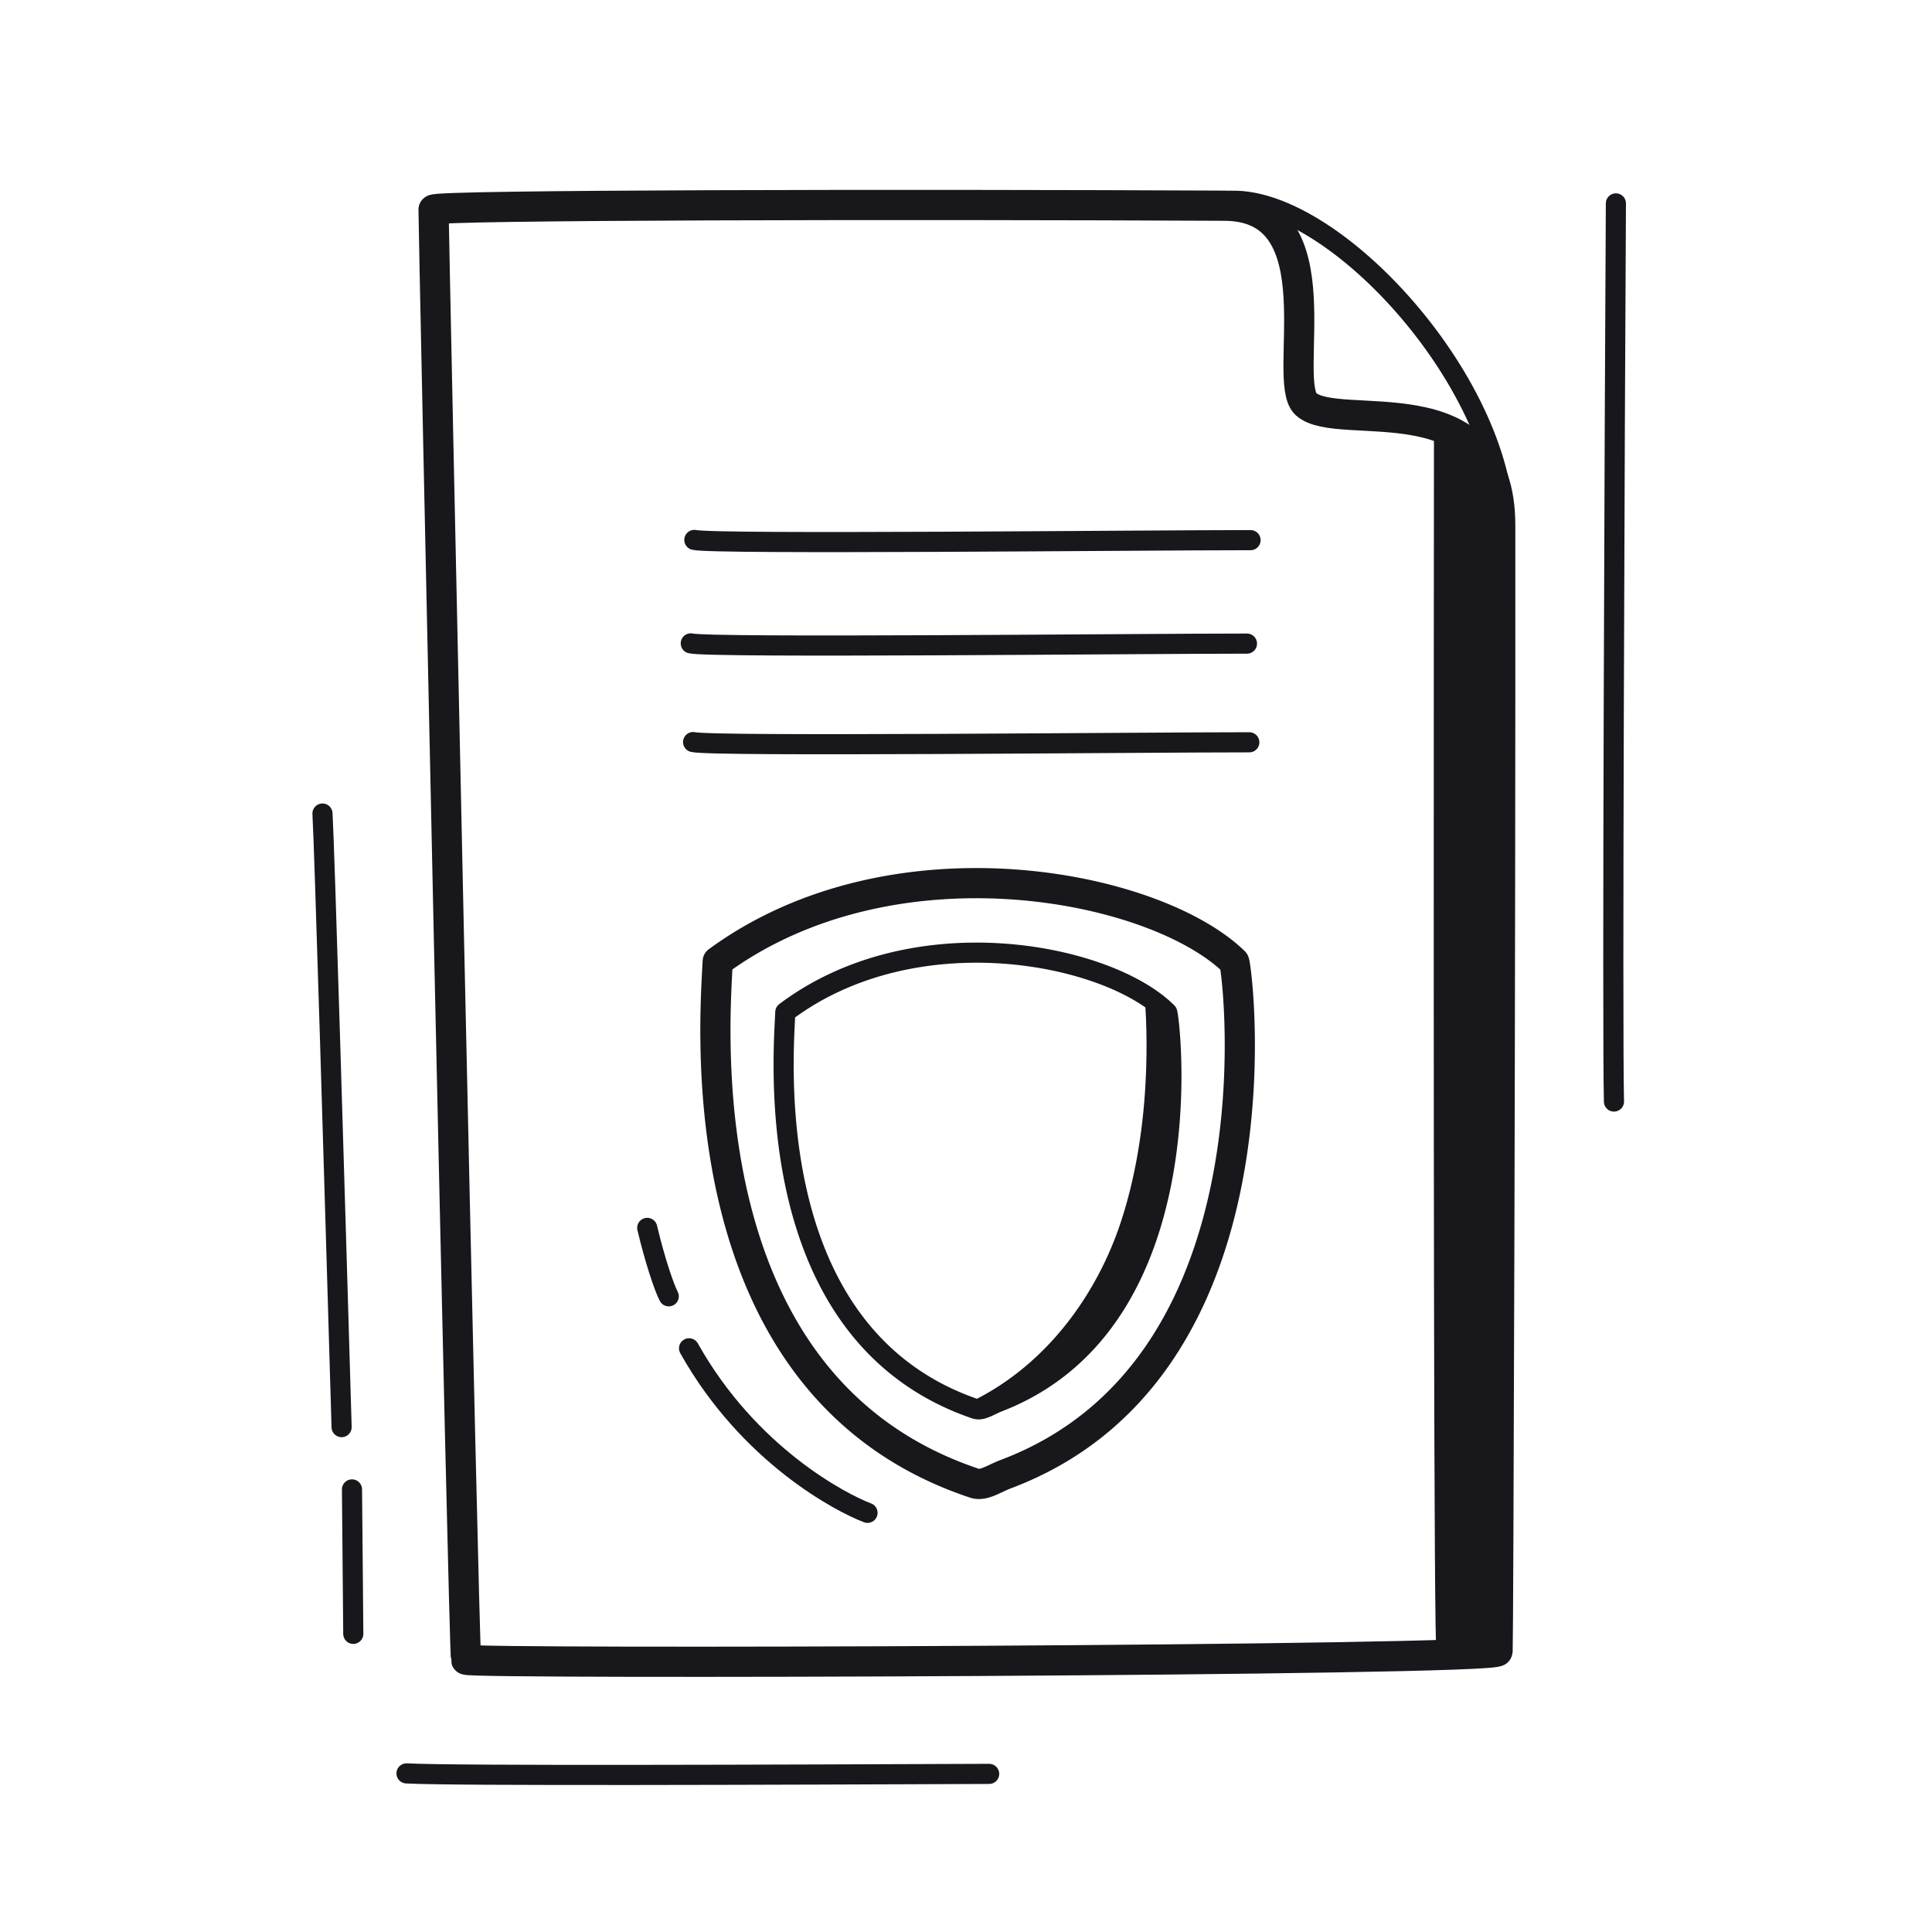 <svg xmlns="http://www.w3.org/2000/svg" width="192" height="192" style="width:100%;height:100%;transform:translate3d(0,0,0);content-visibility:visible" viewBox="0 0 192 192"><defs><clipPath id="d"><path d="M0 0h192v192H0z"/></clipPath><clipPath id="h"><path d="M0 0h192v192H0z"/></clipPath><clipPath id="e"><path d="M0 0h192v192H0z"/></clipPath><clipPath id="f"><path d="M0 0h192v192H0z"/></clipPath><clipPath id="g"><path fill="#fff" d="M43.297 20.844c-.023.814 3.002 143.354 3.232 144.101.143.465 102.463-.782 102.512-.846.264-.217.096.032.157-.031.06-.061.254.056.237 0-.012-.04-101.474 1.876-102.928.857-.358-2.262-3.241-144.079-3.241-144.079s.045-.483.031-.002"/></clipPath><path id="a" style="display:none"/><path id="b" style="display:none"/><path id="c" style="display:none"/><mask id="k" mask-type="alpha"><use xmlns:ns1="http://www.w3.org/1999/xlink" ns1:href="#a"/></mask><mask id="j" mask-type="alpha"><use xmlns:ns2="http://www.w3.org/1999/xlink" ns2:href="#b"/></mask><mask id="i" mask-type="alpha"><use xmlns:ns3="http://www.w3.org/1999/xlink" ns3:href="#c"/></mask></defs><g clip-path="url(#d)"><g clip-path="url(#e)" style="display:block"><g style="display:none"><path fill="#17171C" d="M143.006 43.171c0 1.629-.138 121.109.256 121.11 2.306.007 5.561-.081 5.568-.188.067-.99.294-70.204.26-111.929-.005-6.222-6.083-9.838-6.084-8.993" class="primary"/><path fill="none" stroke="#17171C" stroke-linecap="round" stroke-linejoin="round" d="M143.006 43.171c0 1.629-.138 121.109.256 121.11 2.306.007 5.561-.081 5.568-.188.067-.99.294-70.204.26-111.929-.005-6.222-6.083-9.838-6.084-8.993" class="primary"/></g><g style="display:block"><path fill="#17171C" d="M143.006 43.171c0 .443-.01 9.617-.017 22.736-.018 35.081-.013 98.373.273 98.374 2.306.007 5.561-.081 5.568-.188.067-.99.294-70.204.26-111.929-.005-6.222-6.083-9.838-6.084-8.993" class="primary"/><path fill="none" stroke="#17171C" stroke-linecap="round" stroke-linejoin="round" d="M143.006 43.171c0 .443-.01 9.617-.017 22.736-.018 35.081-.013 98.373.273 98.374 2.306.007 5.561-.081 5.568-.188.067-.99.294-70.204.26-111.929-.005-6.222-6.083-9.838-6.084-8.993" class="primary"/></g><path fill="none" class="primary" style="display:none"/><path fill="none" stroke="#17171C" stroke-linecap="round" stroke-linejoin="round" stroke-width="3" d="M-53.004-71.92c-.023.814 3.003 143.354 3.233 144.101.143.465 102.445.129 102.512-.846.034-.501.109-18.469.17-41.504.06-22.49.107-49.811.09-70.424-.012-14.563-16.033-9.076-19.295-11.996-2.567-2.296 3.281-19.672-8.085-19.726-31.429-.152-78.611-.086-78.625.395" class="primary" style="display:none" transform="translate(96.089 92.758)"/><path fill="none" stroke="#17171C" stroke-linecap="round" stroke-linejoin="round" stroke-width="1.997" d="M13.79 16.216C13.612 1.511-3.611-17.023-13.79-16.188" class="primary" style="display:none" transform="translate(135.728 36.162)"/><path fill="none" stroke="#17171C" stroke-linecap="round" stroke-linejoin="round" stroke-width="3" d="M-53.004-71.92c-.023.814 3.003 143.354 3.233 144.101.143.465 102.445.129 102.512-.846.034-.501.109-18.469.17-41.504.06-22.49.107-49.811.09-70.424-.012-14.563-16.033-9.076-19.295-11.996-2.567-2.296 3.281-19.672-8.085-19.726-31.429-.152-78.611-.086-78.625.395" class="primary" style="display:block" transform="translate(96.089 92.758)"/><path fill="none" stroke="#17171C" stroke-linecap="round" stroke-linejoin="round" stroke-width="1.997" d="M13.79 16.216C13.612 1.511-3.611-17.023-13.79-16.188" class="primary" style="display:block" transform="translate(135.727 36.163)"/><path fill="none" stroke="#17171C" stroke-linecap="round" stroke-linejoin="round" stroke-width="2" d="M.366 19.681c-.736-25.123-1.718-58.07-1.9-60.977m3.061 81.52c-.04-3.839-.084-8.79-.128-14.354" class="primary" style="display:block" transform="translate(33.582 122.146)"/><path fill="none" stroke="#17171C" stroke-linecap="round" stroke-linejoin="round" stroke-width="2" d="M29.161-.03C8.071.052-23.963.181-28.742-.078" class="primary" style="display:block" transform="translate(69.14 176.317)"/><path fill="none" stroke="#17171C" stroke-linecap="round" stroke-linejoin="round" stroke-width="2" d="M-.05 44.36c-.182-6.735.07-68.277.192-89.254" class="primary" style="display:block" transform="translate(160.444 65.109)"/><g clip-path="url(#f)" style="display:block"><g clip-path="url(#g)"><path fill="none" stroke="#17171C" stroke-linecap="round" stroke-linejoin="round" stroke-width="2" d="M27.692 9.96c-10.953 0-53.44.447-55.274-.023M27.459.153C16.506.153-25.981.6-27.815.13m55.63-10.259c-10.953 0-53.44.447-55.274-.023" class="primary" style="display:block" transform="translate(96.463 63.808)"/><path fill="none" stroke="#17171C" stroke-linecap="round" stroke-linejoin="round" stroke-width="2.998" d="M-2.591 28.942C-28.92 18.272-26.132-15.881-25.83-22.076c17.419-12.763 43.374-7.68 51.326.046.278.27 5.538 40.268-22.686 50.906-1.187.447-2.215 1.208-3.107.911a38 38 0 0 1-2.294-.845" class="primary" style="display:block" transform="translate(97.154 117.869)"/><path fill="none" stroke="#17171C" stroke-linecap="round" stroke-linejoin="round" stroke-width="1.999" d="M-1.916 22.001c-19.47-8.111-17.408-34.073-17.185-38.783 12.881-9.702 32.074-5.837 37.954.036.206.206 4.096 30.61-16.775 38.697-.878.34-1.637.916-2.297.691a28 28 0 0 1-1.697-.641" class="primary" style="display:block" transform="translate(97.146 117.617)"/><path fill="none" stroke="#17171C" stroke-linecap="round" stroke-linejoin="round" stroke-width="1.999" d="M-8.817-7.403c-.444-.848-1.354-3.491-2.138-6.801m21.892 28.318C8.327 13.129-.849 8.378-6.8-2.238" class="primary" style="display:block" transform="translate(75.277 136.48)"/><g style="display:block"><path fill="#17171C" d="M111.876 121.566c3.598-10.94 2.337-22.31 2.423-22.253.247.163 1.374.981 1.701 1.308.206.207 4.094 30.61-16.777 38.697-.878.34-2.787.58-2.164.269 7.371-3.694 12.41-10.705 14.817-18.02" class="primary"/><path fill="none" stroke="#17171C" stroke-linecap="round" stroke-linejoin="round" stroke-width="1.001" d="M111.876 121.566c3.598-10.94 2.337-22.31 2.423-22.253.247.163 1.374.981 1.701 1.308.206.207 4.094 30.61-16.777 38.697-.878.34-2.787.58-2.164.269 7.371-3.694 12.41-10.705 14.817-18.02" class="primary"/></g></g></g><path fill="none" stroke="#17171C" stroke-linecap="round" stroke-linejoin="round" stroke-width="2" d="M27.815-10.129c-10.953 0-53.44.447-55.274-.023M27.459.153C16.506.153-25.981.6-27.815.13m55.507 9.83c-10.953 0-53.44.447-55.274-.023" class="primary" style="display:block" transform="translate(96.463 63.808)"/><g style="display:block"><path fill="#17171C" d="M111.875 121.567c3.598-10.94 2.337-22.31 2.423-22.253.247.163 1.374.981 1.701 1.308.206.206 4.094 30.61-16.777 38.697-.878.34-2.787.58-2.164.268 7.371-3.693 12.41-10.704 14.817-18.02" class="primary"/><path fill="none" stroke="#17171C" stroke-linecap="round" stroke-linejoin="round" stroke-width="1.001" d="M111.875 121.567c3.598-10.94 2.337-22.31 2.423-22.253.247.163 1.374.981 1.701 1.308.206.206 4.094 30.61-16.777 38.697-.878.34-2.787.58-2.164.268 7.371-3.693 12.41-10.704 14.817-18.02" class="primary"/></g><path fill="none" stroke="#17171C" stroke-linecap="round" stroke-linejoin="round" stroke-width="2.998" d="M17.83 17.167c-3.445 4.95-8.277 9.168-15.02 11.709-1.187.447-2.215 1.208-3.107.911a38 38 0 0 1-2.294-.845q0 0 0 0C-28.92 18.272-26.132-15.881-25.83-22.076c17.419-12.763 43.374-7.68 51.326.046.212.205 3.309 23.424-7.666 39.197" class="primary" style="display:block" transform="translate(97.154 117.619)"/><path fill="none" stroke="#17171C" stroke-linecap="round" stroke-linejoin="round" stroke-width="1.999" d="M-15.159 9.214c-5.046-10.41-4.09-22.873-3.942-25.996 12.881-9.702 32.074-5.837 37.954.036.206.206 4.096 30.61-16.775 38.697-.878.34-1.637.916-2.297.691a28 28 0 0 1-1.697-.641q0 0 0 0c-6.562-2.734-10.678-7.495-13.243-12.787" class="primary" style="display:block" transform="translate(97.145 117.367)"/><path fill="none" stroke="#17171C" stroke-linecap="round" stroke-linejoin="round" stroke-width="1.999" d="M-8.817-7.403c-.444-.848-1.354-3.491-2.138-6.801m21.892 28.318C8.327 13.129-.849 8.378-6.8-2.238" class="primary" style="display:block" transform="translate(75.277 136.23)"/></g><g clip-path="url(#h)" style="display:none"><g style="display:none"><path class="primary"/><path fill="none" class="primary"/></g><path fill="none" class="primary" style="display:none"/><path fill="none" class="primary" style="display:none"/><path fill="none" class="primary" style="display:none"/><path fill="none" class="primary" style="display:none"/><path fill="none" class="primary" style="display:none"/><path fill="none" class="primary" style="display:none"/><path fill="none" class="primary" style="display:none"/><path fill="none" class="primary" style="display:none"/><path fill="none" class="primary" style="display:none"/><g mask="url(#i)" style="display:none"><path fill="none" class="primary"/></g><g mask="url(#j)" style="display:none"><path fill="none" class="primary"/></g><g mask="url(#k)" style="display:none"><path class="primary"/><path fill="none" class="primary"/></g><path fill="none" class="primary" style="display:none"/><path fill="none" class="primary" style="display:none"/></g></g></svg>